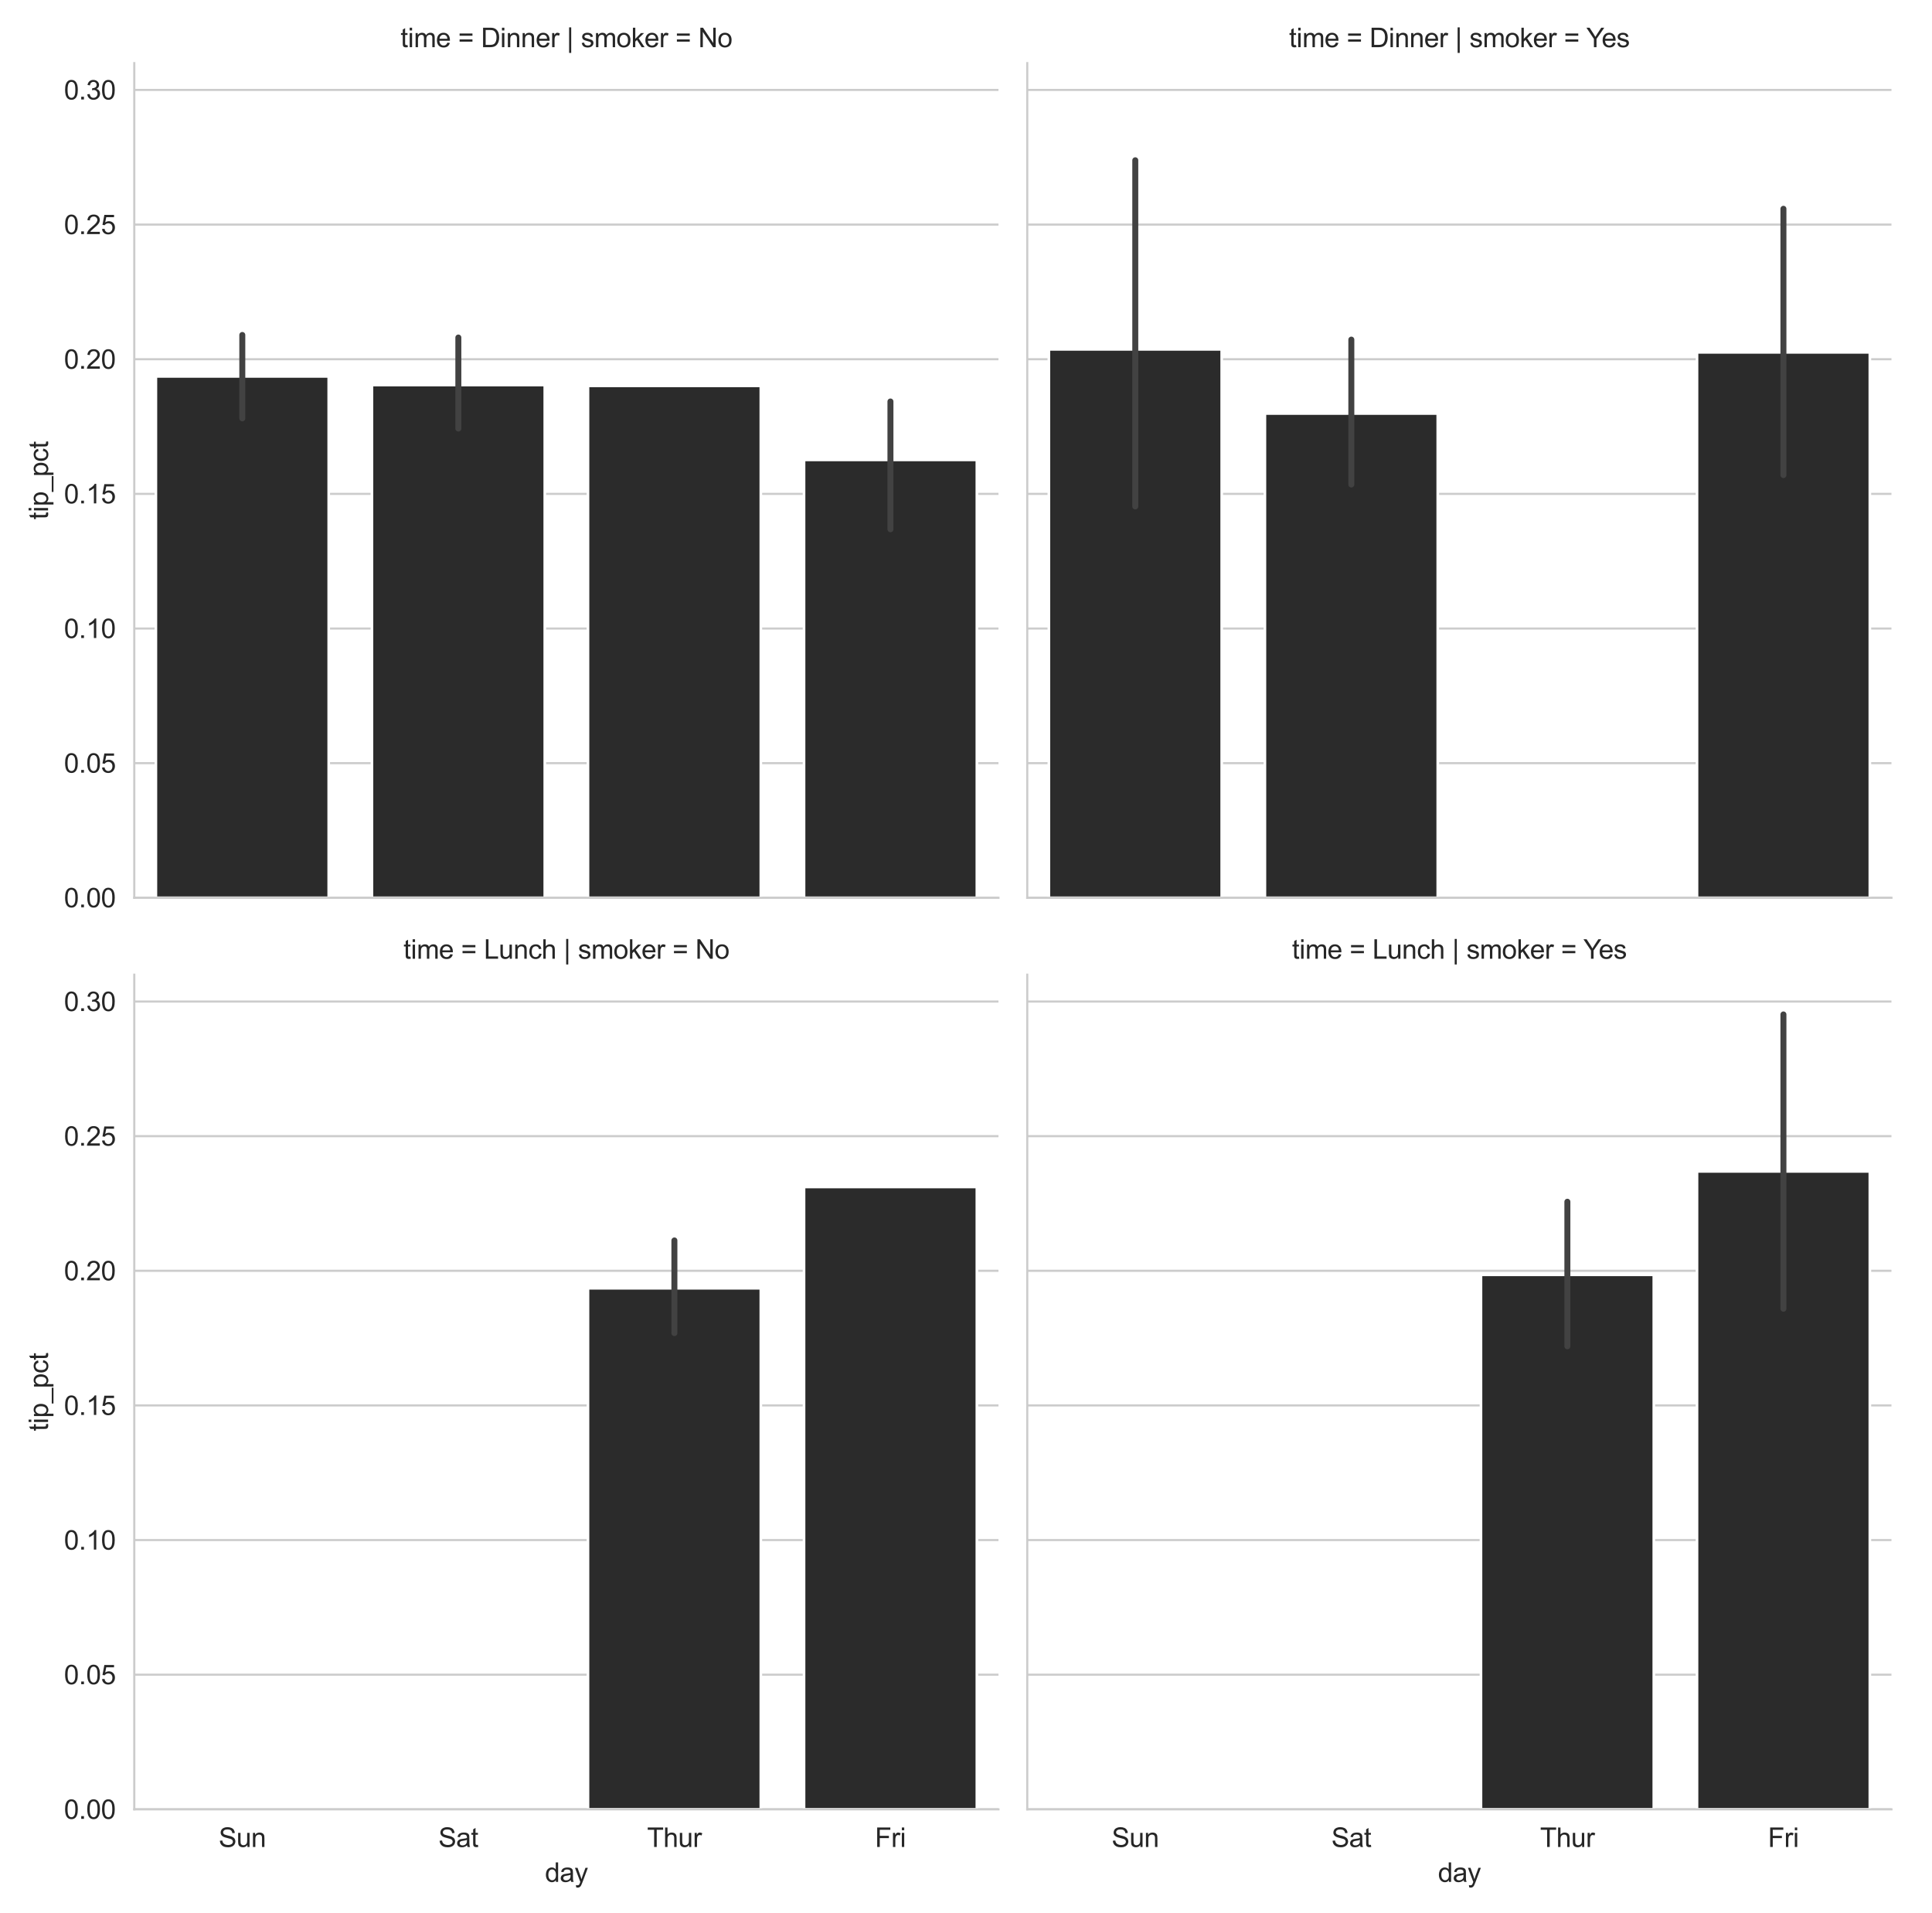<?xml version="1.0" encoding="utf-8" standalone="no"?>
<!DOCTYPE svg PUBLIC "-//W3C//DTD SVG 1.1//EN"
  "http://www.w3.org/Graphics/SVG/1.1/DTD/svg11.dtd">
<svg xmlns:xlink="http://www.w3.org/1999/xlink" width="727.2pt" height="720pt" viewBox="0 0 727.2 720" xmlns="http://www.w3.org/2000/svg" version="1.1">
 <defs>
  <style type="text/css">*{stroke-linejoin: round; stroke-linecap: butt}</style>
 </defs>
 <g id="figure_1">
  <g id="patch_1">
   <path d="M 0 720 
L 727.2 720 
L 727.2 0 
L 0 0 
z
" style="fill: #ffffff"/>
  </g>
  <g id="axes_1">
   <g id="patch_2">
    <path d="M 50.542 337.868 
L 375.821 337.868 
L 375.821 23.757 
L 50.542 23.757 
z
" style="fill: #ffffff"/>
   </g>
   <g id="matplotlib.axis_1">
    <g id="xtick_1"/>
    <g id="xtick_2"/>
    <g id="xtick_3"/>
    <g id="xtick_4"/>
   </g>
   <g id="matplotlib.axis_2">
    <g id="ytick_1">
     <g id="line2d_1">
      <path d="M 50.542 337.868 
L 375.821 337.868 
" clip-path="url(#p711b467238)" style="fill: none; stroke: #cccccc; stroke-width: 0.8; stroke-linecap: round"/>
     </g>
     <g id="text_1">
      <!-- 0.00 -->
      <g style="fill: #262626" transform="translate(24.081 341.447) scale(0.1 -0.1)">
       <defs>
        <path id="ArialMT-30" d="M 266 2259 
Q 266 3072 433 3567 
Q 600 4063 929 4331 
Q 1259 4600 1759 4600 
Q 2128 4600 2406 4451 
Q 2684 4303 2865 4023 
Q 3047 3744 3150 3342 
Q 3253 2941 3253 2259 
Q 3253 1453 3087 958 
Q 2922 463 2592 192 
Q 2263 -78 1759 -78 
Q 1097 -78 719 397 
Q 266 969 266 2259 
z
M 844 2259 
Q 844 1131 1108 757 
Q 1372 384 1759 384 
Q 2147 384 2411 759 
Q 2675 1134 2675 2259 
Q 2675 3391 2411 3762 
Q 2147 4134 1753 4134 
Q 1366 4134 1134 3806 
Q 844 3388 844 2259 
z
" transform="scale(0.016)"/>
        <path id="ArialMT-2e" d="M 581 0 
L 581 641 
L 1222 641 
L 1222 0 
L 581 0 
z
" transform="scale(0.016)"/>
       </defs>
       <use xlink:href="#ArialMT-30"/>
       <use xlink:href="#ArialMT-2e" transform="translate(55.615 0)"/>
       <use xlink:href="#ArialMT-30" transform="translate(83.398 0)"/>
       <use xlink:href="#ArialMT-30" transform="translate(139.014 0)"/>
      </g>
     </g>
    </g>
    <g id="ytick_2">
     <g id="line2d_2">
      <path d="M 50.542 287.199 
L 375.821 287.199 
" clip-path="url(#p711b467238)" style="fill: none; stroke: #cccccc; stroke-width: 0.8; stroke-linecap: round"/>
     </g>
     <g id="text_2">
      <!-- 0.05 -->
      <g style="fill: #262626" transform="translate(24.081 290.778) scale(0.1 -0.1)">
       <defs>
        <path id="ArialMT-35" d="M 266 1200 
L 856 1250 
Q 922 819 1161 601 
Q 1400 384 1738 384 
Q 2144 384 2425 690 
Q 2706 997 2706 1503 
Q 2706 1984 2436 2262 
Q 2166 2541 1728 2541 
Q 1456 2541 1237 2417 
Q 1019 2294 894 2097 
L 366 2166 
L 809 4519 
L 3088 4519 
L 3088 3981 
L 1259 3981 
L 1013 2750 
Q 1425 3038 1878 3038 
Q 2478 3038 2890 2622 
Q 3303 2206 3303 1553 
Q 3303 931 2941 478 
Q 2500 -78 1738 -78 
Q 1113 -78 717 272 
Q 322 622 266 1200 
z
" transform="scale(0.016)"/>
       </defs>
       <use xlink:href="#ArialMT-30"/>
       <use xlink:href="#ArialMT-2e" transform="translate(55.615 0)"/>
       <use xlink:href="#ArialMT-30" transform="translate(83.398 0)"/>
       <use xlink:href="#ArialMT-35" transform="translate(139.014 0)"/>
      </g>
     </g>
    </g>
    <g id="ytick_3">
     <g id="line2d_3">
      <path d="M 50.542 236.53 
L 375.821 236.53 
" clip-path="url(#p711b467238)" style="fill: none; stroke: #cccccc; stroke-width: 0.8; stroke-linecap: round"/>
     </g>
     <g id="text_3">
      <!-- 0.10 -->
      <g style="fill: #262626" transform="translate(24.081 240.109) scale(0.1 -0.1)">
       <defs>
        <path id="ArialMT-31" d="M 2384 0 
L 1822 0 
L 1822 3584 
Q 1619 3391 1289 3197 
Q 959 3003 697 2906 
L 697 3450 
Q 1169 3672 1522 3987 
Q 1875 4303 2022 4600 
L 2384 4600 
L 2384 0 
z
" transform="scale(0.016)"/>
       </defs>
       <use xlink:href="#ArialMT-30"/>
       <use xlink:href="#ArialMT-2e" transform="translate(55.615 0)"/>
       <use xlink:href="#ArialMT-31" transform="translate(83.398 0)"/>
       <use xlink:href="#ArialMT-30" transform="translate(139.014 0)"/>
      </g>
     </g>
    </g>
    <g id="ytick_4">
     <g id="line2d_4">
      <path d="M 50.542 185.861 
L 375.821 185.861 
" clip-path="url(#p711b467238)" style="fill: none; stroke: #cccccc; stroke-width: 0.8; stroke-linecap: round"/>
     </g>
     <g id="text_4">
      <!-- 0.15 -->
      <g style="fill: #262626" transform="translate(24.081 189.439) scale(0.1 -0.1)">
       <use xlink:href="#ArialMT-30"/>
       <use xlink:href="#ArialMT-2e" transform="translate(55.615 0)"/>
       <use xlink:href="#ArialMT-31" transform="translate(83.398 0)"/>
       <use xlink:href="#ArialMT-35" transform="translate(139.014 0)"/>
      </g>
     </g>
    </g>
    <g id="ytick_5">
     <g id="line2d_5">
      <path d="M 50.542 135.191 
L 375.821 135.191 
" clip-path="url(#p711b467238)" style="fill: none; stroke: #cccccc; stroke-width: 0.8; stroke-linecap: round"/>
     </g>
     <g id="text_5">
      <!-- 0.20 -->
      <g style="fill: #262626" transform="translate(24.081 138.77) scale(0.1 -0.1)">
       <defs>
        <path id="ArialMT-32" d="M 3222 541 
L 3222 0 
L 194 0 
Q 188 203 259 391 
Q 375 700 629 1000 
Q 884 1300 1366 1694 
Q 2113 2306 2375 2664 
Q 2638 3022 2638 3341 
Q 2638 3675 2398 3904 
Q 2159 4134 1775 4134 
Q 1369 4134 1125 3890 
Q 881 3647 878 3216 
L 300 3275 
Q 359 3922 746 4261 
Q 1134 4600 1788 4600 
Q 2447 4600 2831 4234 
Q 3216 3869 3216 3328 
Q 3216 3053 3103 2787 
Q 2991 2522 2730 2228 
Q 2469 1934 1863 1422 
Q 1356 997 1212 845 
Q 1069 694 975 541 
L 3222 541 
z
" transform="scale(0.016)"/>
       </defs>
       <use xlink:href="#ArialMT-30"/>
       <use xlink:href="#ArialMT-2e" transform="translate(55.615 0)"/>
       <use xlink:href="#ArialMT-32" transform="translate(83.398 0)"/>
       <use xlink:href="#ArialMT-30" transform="translate(139.014 0)"/>
      </g>
     </g>
    </g>
    <g id="ytick_6">
     <g id="line2d_6">
      <path d="M 50.542 84.522 
L 375.821 84.522 
" clip-path="url(#p711b467238)" style="fill: none; stroke: #cccccc; stroke-width: 0.8; stroke-linecap: round"/>
     </g>
     <g id="text_6">
      <!-- 0.25 -->
      <g style="fill: #262626" transform="translate(24.081 88.101) scale(0.1 -0.1)">
       <use xlink:href="#ArialMT-30"/>
       <use xlink:href="#ArialMT-2e" transform="translate(55.615 0)"/>
       <use xlink:href="#ArialMT-32" transform="translate(83.398 0)"/>
       <use xlink:href="#ArialMT-35" transform="translate(139.014 0)"/>
      </g>
     </g>
    </g>
    <g id="ytick_7">
     <g id="line2d_7">
      <path d="M 50.542 33.853 
L 375.821 33.853 
" clip-path="url(#p711b467238)" style="fill: none; stroke: #cccccc; stroke-width: 0.8; stroke-linecap: round"/>
     </g>
     <g id="text_7">
      <!-- 0.30 -->
      <g style="fill: #262626" transform="translate(24.081 37.432) scale(0.1 -0.1)">
       <defs>
        <path id="ArialMT-33" d="M 269 1209 
L 831 1284 
Q 928 806 1161 595 
Q 1394 384 1728 384 
Q 2125 384 2398 659 
Q 2672 934 2672 1341 
Q 2672 1728 2419 1979 
Q 2166 2231 1775 2231 
Q 1616 2231 1378 2169 
L 1441 2663 
Q 1497 2656 1531 2656 
Q 1891 2656 2178 2843 
Q 2466 3031 2466 3422 
Q 2466 3731 2256 3934 
Q 2047 4138 1716 4138 
Q 1388 4138 1169 3931 
Q 950 3725 888 3313 
L 325 3413 
Q 428 3978 793 4289 
Q 1159 4600 1703 4600 
Q 2078 4600 2393 4439 
Q 2709 4278 2876 4000 
Q 3044 3722 3044 3409 
Q 3044 3113 2884 2869 
Q 2725 2625 2413 2481 
Q 2819 2388 3044 2092 
Q 3269 1797 3269 1353 
Q 3269 753 2831 336 
Q 2394 -81 1725 -81 
Q 1122 -81 723 278 
Q 325 638 269 1209 
z
" transform="scale(0.016)"/>
       </defs>
       <use xlink:href="#ArialMT-30"/>
       <use xlink:href="#ArialMT-2e" transform="translate(55.615 0)"/>
       <use xlink:href="#ArialMT-33" transform="translate(83.398 0)"/>
       <use xlink:href="#ArialMT-30" transform="translate(139.014 0)"/>
      </g>
     </g>
    </g>
    <g id="text_8">
     <!-- tip_pct -->
     <g style="fill: #262626" transform="translate(18.094 195.543) rotate(-90) scale(0.1 -0.1)">
      <defs>
       <path id="ArialMT-74" d="M 1650 503 
L 1731 6 
Q 1494 -44 1306 -44 
Q 1000 -44 831 53 
Q 663 150 594 308 
Q 525 466 525 972 
L 525 2881 
L 113 2881 
L 113 3319 
L 525 3319 
L 525 4141 
L 1084 4478 
L 1084 3319 
L 1650 3319 
L 1650 2881 
L 1084 2881 
L 1084 941 
Q 1084 700 1114 631 
Q 1144 563 1211 522 
Q 1278 481 1403 481 
Q 1497 481 1650 503 
z
" transform="scale(0.016)"/>
       <path id="ArialMT-69" d="M 425 3934 
L 425 4581 
L 988 4581 
L 988 3934 
L 425 3934 
z
M 425 0 
L 425 3319 
L 988 3319 
L 988 0 
L 425 0 
z
" transform="scale(0.016)"/>
       <path id="ArialMT-70" d="M 422 -1272 
L 422 3319 
L 934 3319 
L 934 2888 
Q 1116 3141 1344 3267 
Q 1572 3394 1897 3394 
Q 2322 3394 2647 3175 
Q 2972 2956 3137 2557 
Q 3303 2159 3303 1684 
Q 3303 1175 3120 767 
Q 2938 359 2589 142 
Q 2241 -75 1856 -75 
Q 1575 -75 1351 44 
Q 1128 163 984 344 
L 984 -1272 
L 422 -1272 
z
M 931 1641 
Q 931 1000 1190 694 
Q 1450 388 1819 388 
Q 2194 388 2461 705 
Q 2728 1022 2728 1688 
Q 2728 2322 2467 2637 
Q 2206 2953 1844 2953 
Q 1484 2953 1207 2617 
Q 931 2281 931 1641 
z
" transform="scale(0.016)"/>
       <path id="ArialMT-5f" d="M -97 -1272 
L -97 -866 
L 3631 -866 
L 3631 -1272 
L -97 -1272 
z
" transform="scale(0.016)"/>
       <path id="ArialMT-63" d="M 2588 1216 
L 3141 1144 
Q 3050 572 2676 248 
Q 2303 -75 1759 -75 
Q 1078 -75 664 370 
Q 250 816 250 1647 
Q 250 2184 428 2587 
Q 606 2991 970 3192 
Q 1334 3394 1763 3394 
Q 2303 3394 2647 3120 
Q 2991 2847 3088 2344 
L 2541 2259 
Q 2463 2594 2264 2762 
Q 2066 2931 1784 2931 
Q 1359 2931 1093 2626 
Q 828 2322 828 1663 
Q 828 994 1084 691 
Q 1341 388 1753 388 
Q 2084 388 2306 591 
Q 2528 794 2588 1216 
z
" transform="scale(0.016)"/>
      </defs>
      <use xlink:href="#ArialMT-74"/>
      <use xlink:href="#ArialMT-69" transform="translate(27.783 0)"/>
      <use xlink:href="#ArialMT-70" transform="translate(50 0)"/>
      <use xlink:href="#ArialMT-5f" transform="translate(105.615 0)"/>
      <use xlink:href="#ArialMT-70" transform="translate(161.23 0)"/>
      <use xlink:href="#ArialMT-63" transform="translate(216.846 0)"/>
      <use xlink:href="#ArialMT-74" transform="translate(266.846 0)"/>
     </g>
    </g>
   </g>
   <g id="patch_3">
    <path d="M 58.674 337.868 
L 123.73 337.868 
L 123.73 141.66 
L 58.674 141.66 
z
" clip-path="url(#p711b467238)" style="fill: #2b2b2b; stroke: #ffffff; stroke-linejoin: miter"/>
   </g>
   <g id="patch_4">
    <path d="M 139.994 337.868 
L 205.05 337.868 
L 205.05 144.908 
L 139.994 144.908 
z
" clip-path="url(#p711b467238)" style="fill: #2b2b2b; stroke: #ffffff; stroke-linejoin: miter"/>
   </g>
   <g id="patch_5">
    <path d="M 221.314 337.868 
L 286.37 337.868 
L 286.37 145.21 
L 221.314 145.21 
z
" clip-path="url(#p711b467238)" style="fill: #2b2b2b; stroke: #ffffff; stroke-linejoin: miter"/>
   </g>
   <g id="patch_6">
    <path d="M 302.634 337.868 
L 367.689 337.868 
L 367.689 173.08 
L 302.634 173.08 
z
" clip-path="url(#p711b467238)" style="fill: #2b2b2b; stroke: #ffffff; stroke-linejoin: miter"/>
   </g>
   <g id="line2d_8">
    <path d="M 91.202 157.441 
L 91.202 126.063 
" clip-path="url(#p711b467238)" style="fill: none; stroke: #424242; stroke-width: 2.25; stroke-linecap: round"/>
   </g>
   <g id="line2d_9">
    <path d="M 172.522 161.276 
L 172.522 127.025 
" clip-path="url(#p711b467238)" style="fill: none; stroke: #424242; stroke-width: 2.25; stroke-linecap: round"/>
   </g>
   <g id="line2d_10">
    <path clip-path="url(#p711b467238)" style="fill: none; stroke: #424242; stroke-width: 2.25; stroke-linecap: round"/>
   </g>
   <g id="line2d_11">
    <path d="M 335.161 199.175 
L 335.161 151.094 
" clip-path="url(#p711b467238)" style="fill: none; stroke: #424242; stroke-width: 2.25; stroke-linecap: round"/>
   </g>
   <g id="patch_7">
    <path d="M 50.542 337.868 
L 50.542 23.757 
" style="fill: none; stroke: #cccccc; stroke-width: 0.8; stroke-linejoin: miter; stroke-linecap: square"/>
   </g>
   <g id="patch_8">
    <path d="M 50.542 337.868 
L 375.821 337.868 
" style="fill: none; stroke: #cccccc; stroke-width: 0.8; stroke-linejoin: miter; stroke-linecap: square"/>
   </g>
   <g id="text_9">
    <!-- time = Dinner | smoker = No -->
    <g style="fill: #262626" transform="translate(150.752 17.757) scale(0.1 -0.1)">
     <defs>
      <path id="ArialMT-6d" d="M 422 0 
L 422 3319 
L 925 3319 
L 925 2853 
Q 1081 3097 1340 3245 
Q 1600 3394 1931 3394 
Q 2300 3394 2536 3241 
Q 2772 3088 2869 2813 
Q 3263 3394 3894 3394 
Q 4388 3394 4653 3120 
Q 4919 2847 4919 2278 
L 4919 0 
L 4359 0 
L 4359 2091 
Q 4359 2428 4304 2576 
Q 4250 2725 4106 2815 
Q 3963 2906 3769 2906 
Q 3419 2906 3187 2673 
Q 2956 2441 2956 1928 
L 2956 0 
L 2394 0 
L 2394 2156 
Q 2394 2531 2256 2718 
Q 2119 2906 1806 2906 
Q 1569 2906 1367 2781 
Q 1166 2656 1075 2415 
Q 984 2175 984 1722 
L 984 0 
L 422 0 
z
" transform="scale(0.016)"/>
      <path id="ArialMT-65" d="M 2694 1069 
L 3275 997 
Q 3138 488 2766 206 
Q 2394 -75 1816 -75 
Q 1088 -75 661 373 
Q 234 822 234 1631 
Q 234 2469 665 2931 
Q 1097 3394 1784 3394 
Q 2450 3394 2872 2941 
Q 3294 2488 3294 1666 
Q 3294 1616 3291 1516 
L 816 1516 
Q 847 969 1125 678 
Q 1403 388 1819 388 
Q 2128 388 2347 550 
Q 2566 713 2694 1069 
z
M 847 1978 
L 2700 1978 
Q 2663 2397 2488 2606 
Q 2219 2931 1791 2931 
Q 1403 2931 1139 2672 
Q 875 2413 847 1978 
z
" transform="scale(0.016)"/>
      <path id="ArialMT-20" transform="scale(0.016)"/>
      <path id="ArialMT-3d" d="M 3381 2694 
L 356 2694 
L 356 3219 
L 3381 3219 
L 3381 2694 
z
M 3381 1303 
L 356 1303 
L 356 1828 
L 3381 1828 
L 3381 1303 
z
" transform="scale(0.016)"/>
      <path id="ArialMT-44" d="M 494 0 
L 494 4581 
L 2072 4581 
Q 2606 4581 2888 4516 
Q 3281 4425 3559 4188 
Q 3922 3881 4101 3404 
Q 4281 2928 4281 2316 
Q 4281 1794 4159 1391 
Q 4038 988 3847 723 
Q 3656 459 3429 307 
Q 3203 156 2883 78 
Q 2563 0 2147 0 
L 494 0 
z
M 1100 541 
L 2078 541 
Q 2531 541 2789 625 
Q 3047 709 3200 863 
Q 3416 1078 3536 1442 
Q 3656 1806 3656 2325 
Q 3656 3044 3420 3430 
Q 3184 3816 2847 3947 
Q 2603 4041 2063 4041 
L 1100 4041 
L 1100 541 
z
" transform="scale(0.016)"/>
      <path id="ArialMT-6e" d="M 422 0 
L 422 3319 
L 928 3319 
L 928 2847 
Q 1294 3394 1984 3394 
Q 2284 3394 2536 3286 
Q 2788 3178 2913 3003 
Q 3038 2828 3088 2588 
Q 3119 2431 3119 2041 
L 3119 0 
L 2556 0 
L 2556 2019 
Q 2556 2363 2490 2533 
Q 2425 2703 2258 2804 
Q 2091 2906 1866 2906 
Q 1506 2906 1245 2678 
Q 984 2450 984 1813 
L 984 0 
L 422 0 
z
" transform="scale(0.016)"/>
      <path id="ArialMT-72" d="M 416 0 
L 416 3319 
L 922 3319 
L 922 2816 
Q 1116 3169 1280 3281 
Q 1444 3394 1641 3394 
Q 1925 3394 2219 3213 
L 2025 2691 
Q 1819 2813 1613 2813 
Q 1428 2813 1281 2702 
Q 1134 2591 1072 2394 
Q 978 2094 978 1738 
L 978 0 
L 416 0 
z
" transform="scale(0.016)"/>
      <path id="ArialMT-7c" d="M 588 -1347 
L 588 4659 
L 1078 4659 
L 1078 -1347 
L 588 -1347 
z
" transform="scale(0.016)"/>
      <path id="ArialMT-73" d="M 197 991 
L 753 1078 
Q 800 744 1014 566 
Q 1228 388 1613 388 
Q 2000 388 2187 545 
Q 2375 703 2375 916 
Q 2375 1106 2209 1216 
Q 2094 1291 1634 1406 
Q 1016 1563 777 1677 
Q 538 1791 414 1992 
Q 291 2194 291 2438 
Q 291 2659 392 2848 
Q 494 3038 669 3163 
Q 800 3259 1026 3326 
Q 1253 3394 1513 3394 
Q 1903 3394 2198 3281 
Q 2494 3169 2634 2976 
Q 2775 2784 2828 2463 
L 2278 2388 
Q 2241 2644 2061 2787 
Q 1881 2931 1553 2931 
Q 1166 2931 1000 2803 
Q 834 2675 834 2503 
Q 834 2394 903 2306 
Q 972 2216 1119 2156 
Q 1203 2125 1616 2013 
Q 2213 1853 2448 1751 
Q 2684 1650 2818 1456 
Q 2953 1263 2953 975 
Q 2953 694 2789 445 
Q 2625 197 2315 61 
Q 2006 -75 1616 -75 
Q 969 -75 630 194 
Q 291 463 197 991 
z
" transform="scale(0.016)"/>
      <path id="ArialMT-6f" d="M 213 1659 
Q 213 2581 725 3025 
Q 1153 3394 1769 3394 
Q 2453 3394 2887 2945 
Q 3322 2497 3322 1706 
Q 3322 1066 3130 698 
Q 2938 331 2570 128 
Q 2203 -75 1769 -75 
Q 1072 -75 642 372 
Q 213 819 213 1659 
z
M 791 1659 
Q 791 1022 1069 705 
Q 1347 388 1769 388 
Q 2188 388 2466 706 
Q 2744 1025 2744 1678 
Q 2744 2294 2464 2611 
Q 2184 2928 1769 2928 
Q 1347 2928 1069 2612 
Q 791 2297 791 1659 
z
" transform="scale(0.016)"/>
      <path id="ArialMT-6b" d="M 425 0 
L 425 4581 
L 988 4581 
L 988 1969 
L 2319 3319 
L 3047 3319 
L 1778 2088 
L 3175 0 
L 2481 0 
L 1384 1697 
L 988 1316 
L 988 0 
L 425 0 
z
" transform="scale(0.016)"/>
      <path id="ArialMT-4e" d="M 488 0 
L 488 4581 
L 1109 4581 
L 3516 984 
L 3516 4581 
L 4097 4581 
L 4097 0 
L 3475 0 
L 1069 3600 
L 1069 0 
L 488 0 
z
" transform="scale(0.016)"/>
     </defs>
     <use xlink:href="#ArialMT-74"/>
     <use xlink:href="#ArialMT-69" transform="translate(27.783 0)"/>
     <use xlink:href="#ArialMT-6d" transform="translate(50 0)"/>
     <use xlink:href="#ArialMT-65" transform="translate(133.301 0)"/>
     <use xlink:href="#ArialMT-20" transform="translate(188.916 0)"/>
     <use xlink:href="#ArialMT-3d" transform="translate(216.699 0)"/>
     <use xlink:href="#ArialMT-20" transform="translate(275.098 0)"/>
     <use xlink:href="#ArialMT-44" transform="translate(302.881 0)"/>
     <use xlink:href="#ArialMT-69" transform="translate(375.098 0)"/>
     <use xlink:href="#ArialMT-6e" transform="translate(397.314 0)"/>
     <use xlink:href="#ArialMT-6e" transform="translate(452.93 0)"/>
     <use xlink:href="#ArialMT-65" transform="translate(508.545 0)"/>
     <use xlink:href="#ArialMT-72" transform="translate(564.16 0)"/>
     <use xlink:href="#ArialMT-20" transform="translate(597.461 0)"/>
     <use xlink:href="#ArialMT-7c" transform="translate(625.244 0)"/>
     <use xlink:href="#ArialMT-20" transform="translate(651.221 0)"/>
     <use xlink:href="#ArialMT-73" transform="translate(679.004 0)"/>
     <use xlink:href="#ArialMT-6d" transform="translate(729.004 0)"/>
     <use xlink:href="#ArialMT-6f" transform="translate(812.305 0)"/>
     <use xlink:href="#ArialMT-6b" transform="translate(867.92 0)"/>
     <use xlink:href="#ArialMT-65" transform="translate(917.92 0)"/>
     <use xlink:href="#ArialMT-72" transform="translate(973.535 0)"/>
     <use xlink:href="#ArialMT-20" transform="translate(1006.836 0)"/>
     <use xlink:href="#ArialMT-3d" transform="translate(1034.619 0)"/>
     <use xlink:href="#ArialMT-20" transform="translate(1093.018 0)"/>
     <use xlink:href="#ArialMT-4e" transform="translate(1120.801 0)"/>
     <use xlink:href="#ArialMT-6f" transform="translate(1193.018 0)"/>
    </g>
   </g>
  </g>
  <g id="axes_2">
   <g id="patch_9">
    <path d="M 386.658 337.868 
L 711.937 337.868 
L 711.937 23.757 
L 386.658 23.757 
z
" style="fill: #ffffff"/>
   </g>
   <g id="matplotlib.axis_3">
    <g id="xtick_5"/>
    <g id="xtick_6"/>
    <g id="xtick_7"/>
    <g id="xtick_8"/>
   </g>
   <g id="matplotlib.axis_4">
    <g id="ytick_8">
     <g id="line2d_12">
      <path d="M 386.658 337.868 
L 711.937 337.868 
" clip-path="url(#pa6fc8735ad)" style="fill: none; stroke: #cccccc; stroke-width: 0.8; stroke-linecap: round"/>
     </g>
    </g>
    <g id="ytick_9">
     <g id="line2d_13">
      <path d="M 386.658 287.199 
L 711.937 287.199 
" clip-path="url(#pa6fc8735ad)" style="fill: none; stroke: #cccccc; stroke-width: 0.8; stroke-linecap: round"/>
     </g>
    </g>
    <g id="ytick_10">
     <g id="line2d_14">
      <path d="M 386.658 236.53 
L 711.937 236.53 
" clip-path="url(#pa6fc8735ad)" style="fill: none; stroke: #cccccc; stroke-width: 0.8; stroke-linecap: round"/>
     </g>
    </g>
    <g id="ytick_11">
     <g id="line2d_15">
      <path d="M 386.658 185.861 
L 711.937 185.861 
" clip-path="url(#pa6fc8735ad)" style="fill: none; stroke: #cccccc; stroke-width: 0.8; stroke-linecap: round"/>
     </g>
    </g>
    <g id="ytick_12">
     <g id="line2d_16">
      <path d="M 386.658 135.191 
L 711.937 135.191 
" clip-path="url(#pa6fc8735ad)" style="fill: none; stroke: #cccccc; stroke-width: 0.8; stroke-linecap: round"/>
     </g>
    </g>
    <g id="ytick_13">
     <g id="line2d_17">
      <path d="M 386.658 84.522 
L 711.937 84.522 
" clip-path="url(#pa6fc8735ad)" style="fill: none; stroke: #cccccc; stroke-width: 0.8; stroke-linecap: round"/>
     </g>
    </g>
    <g id="ytick_14">
     <g id="line2d_18">
      <path d="M 386.658 33.853 
L 711.937 33.853 
" clip-path="url(#pa6fc8735ad)" style="fill: none; stroke: #cccccc; stroke-width: 0.8; stroke-linecap: round"/>
     </g>
    </g>
   </g>
   <g id="patch_10">
    <path d="M 394.79 337.868 
L 459.846 337.868 
L 459.846 131.475 
L 394.79 131.475 
z
" clip-path="url(#pa6fc8735ad)" style="fill: #2b2b2b; stroke: #ffffff; stroke-linejoin: miter"/>
   </g>
   <g id="patch_11">
    <path d="M 476.11 337.868 
L 541.165 337.868 
L 541.165 155.629 
L 476.11 155.629 
z
" clip-path="url(#pa6fc8735ad)" style="fill: #2b2b2b; stroke: #ffffff; stroke-linejoin: miter"/>
   </g>
   <g id="patch_12">
    <path d="M 638.749 337.868 
L 703.805 337.868 
L 703.805 132.612 
L 638.749 132.612 
z
" clip-path="url(#pa6fc8735ad)" style="fill: #2b2b2b; stroke: #ffffff; stroke-linejoin: miter"/>
   </g>
   <g id="line2d_19">
    <path d="M 427.318 190.591 
L 427.318 60.315 
" clip-path="url(#pa6fc8735ad)" style="fill: none; stroke: #424242; stroke-width: 2.25; stroke-linecap: round"/>
   </g>
   <g id="line2d_20">
    <path d="M 508.638 182.337 
L 508.638 127.81 
" clip-path="url(#pa6fc8735ad)" style="fill: none; stroke: #424242; stroke-width: 2.25; stroke-linecap: round"/>
   </g>
   <g id="line2d_21">
    <path d="M 671.277 178.8 
L 671.277 78.573 
" clip-path="url(#pa6fc8735ad)" style="fill: none; stroke: #424242; stroke-width: 2.25; stroke-linecap: round"/>
   </g>
   <g id="patch_13">
    <path d="M 386.658 337.868 
L 386.658 23.757 
" style="fill: none; stroke: #cccccc; stroke-width: 0.8; stroke-linejoin: miter; stroke-linecap: square"/>
   </g>
   <g id="patch_14">
    <path d="M 386.658 337.868 
L 711.937 337.868 
" style="fill: none; stroke: #cccccc; stroke-width: 0.8; stroke-linejoin: miter; stroke-linecap: square"/>
   </g>
   <g id="text_10">
    <!-- time = Dinner | smoker = Yes -->
    <g style="fill: #262626" transform="translate(485.187 17.757) scale(0.1 -0.1)">
     <defs>
      <path id="ArialMT-59" d="M 1784 0 
L 1784 1941 
L 19 4581 
L 756 4581 
L 1659 3200 
Q 1909 2813 2125 2425 
Q 2331 2784 2625 3234 
L 3513 4581 
L 4219 4581 
L 2391 1941 
L 2391 0 
L 1784 0 
z
" transform="scale(0.016)"/>
     </defs>
     <use xlink:href="#ArialMT-74"/>
     <use xlink:href="#ArialMT-69" transform="translate(27.783 0)"/>
     <use xlink:href="#ArialMT-6d" transform="translate(50 0)"/>
     <use xlink:href="#ArialMT-65" transform="translate(133.301 0)"/>
     <use xlink:href="#ArialMT-20" transform="translate(188.916 0)"/>
     <use xlink:href="#ArialMT-3d" transform="translate(216.699 0)"/>
     <use xlink:href="#ArialMT-20" transform="translate(275.098 0)"/>
     <use xlink:href="#ArialMT-44" transform="translate(302.881 0)"/>
     <use xlink:href="#ArialMT-69" transform="translate(375.098 0)"/>
     <use xlink:href="#ArialMT-6e" transform="translate(397.314 0)"/>
     <use xlink:href="#ArialMT-6e" transform="translate(452.93 0)"/>
     <use xlink:href="#ArialMT-65" transform="translate(508.545 0)"/>
     <use xlink:href="#ArialMT-72" transform="translate(564.16 0)"/>
     <use xlink:href="#ArialMT-20" transform="translate(597.461 0)"/>
     <use xlink:href="#ArialMT-7c" transform="translate(625.244 0)"/>
     <use xlink:href="#ArialMT-20" transform="translate(651.221 0)"/>
     <use xlink:href="#ArialMT-73" transform="translate(679.004 0)"/>
     <use xlink:href="#ArialMT-6d" transform="translate(729.004 0)"/>
     <use xlink:href="#ArialMT-6f" transform="translate(812.305 0)"/>
     <use xlink:href="#ArialMT-6b" transform="translate(867.92 0)"/>
     <use xlink:href="#ArialMT-65" transform="translate(917.92 0)"/>
     <use xlink:href="#ArialMT-72" transform="translate(973.535 0)"/>
     <use xlink:href="#ArialMT-20" transform="translate(1006.836 0)"/>
     <use xlink:href="#ArialMT-3d" transform="translate(1034.619 0)"/>
     <use xlink:href="#ArialMT-20" transform="translate(1093.018 0)"/>
     <use xlink:href="#ArialMT-59" transform="translate(1119.051 0)"/>
     <use xlink:href="#ArialMT-65" transform="translate(1176.625 0)"/>
     <use xlink:href="#ArialMT-73" transform="translate(1232.24 0)"/>
    </g>
   </g>
  </g>
  <g id="axes_3">
   <g id="patch_15">
    <path d="M 50.542 680.92 
L 375.821 680.92 
L 375.821 366.809 
L 50.542 366.809 
z
" style="fill: #ffffff"/>
   </g>
   <g id="matplotlib.axis_5">
    <g id="xtick_9">
     <g id="text_11">
      <!-- Sun -->
      <g style="fill: #262626" transform="translate(82.306 695.078) scale(0.1 -0.1)">
       <defs>
        <path id="ArialMT-53" d="M 288 1472 
L 859 1522 
Q 900 1178 1048 958 
Q 1197 738 1509 602 
Q 1822 466 2213 466 
Q 2559 466 2825 569 
Q 3091 672 3220 851 
Q 3350 1031 3350 1244 
Q 3350 1459 3225 1620 
Q 3100 1781 2813 1891 
Q 2628 1963 1997 2114 
Q 1366 2266 1113 2400 
Q 784 2572 623 2826 
Q 463 3081 463 3397 
Q 463 3744 659 4045 
Q 856 4347 1234 4503 
Q 1613 4659 2075 4659 
Q 2584 4659 2973 4495 
Q 3363 4331 3572 4012 
Q 3781 3694 3797 3291 
L 3216 3247 
Q 3169 3681 2898 3903 
Q 2628 4125 2100 4125 
Q 1550 4125 1298 3923 
Q 1047 3722 1047 3438 
Q 1047 3191 1225 3031 
Q 1400 2872 2139 2705 
Q 2878 2538 3153 2413 
Q 3553 2228 3743 1945 
Q 3934 1663 3934 1294 
Q 3934 928 3725 604 
Q 3516 281 3123 101 
Q 2731 -78 2241 -78 
Q 1619 -78 1198 103 
Q 778 284 539 648 
Q 300 1013 288 1472 
z
" transform="scale(0.016)"/>
        <path id="ArialMT-75" d="M 2597 0 
L 2597 488 
Q 2209 -75 1544 -75 
Q 1250 -75 995 37 
Q 741 150 617 320 
Q 494 491 444 738 
Q 409 903 409 1263 
L 409 3319 
L 972 3319 
L 972 1478 
Q 972 1038 1006 884 
Q 1059 663 1231 536 
Q 1403 409 1656 409 
Q 1909 409 2131 539 
Q 2353 669 2445 892 
Q 2538 1116 2538 1541 
L 2538 3319 
L 3100 3319 
L 3100 0 
L 2597 0 
z
" transform="scale(0.016)"/>
       </defs>
       <use xlink:href="#ArialMT-53"/>
       <use xlink:href="#ArialMT-75" transform="translate(66.699 0)"/>
       <use xlink:href="#ArialMT-6e" transform="translate(122.314 0)"/>
      </g>
     </g>
    </g>
    <g id="xtick_10">
     <g id="text_12">
      <!-- Sat -->
      <g style="fill: #262626" transform="translate(165.017 695.078) scale(0.1 -0.1)">
       <defs>
        <path id="ArialMT-61" d="M 2588 409 
Q 2275 144 1986 34 
Q 1697 -75 1366 -75 
Q 819 -75 525 192 
Q 231 459 231 875 
Q 231 1119 342 1320 
Q 453 1522 633 1644 
Q 813 1766 1038 1828 
Q 1203 1872 1538 1913 
Q 2219 1994 2541 2106 
Q 2544 2222 2544 2253 
Q 2544 2597 2384 2738 
Q 2169 2928 1744 2928 
Q 1347 2928 1158 2789 
Q 969 2650 878 2297 
L 328 2372 
Q 403 2725 575 2942 
Q 747 3159 1072 3276 
Q 1397 3394 1825 3394 
Q 2250 3394 2515 3294 
Q 2781 3194 2906 3042 
Q 3031 2891 3081 2659 
Q 3109 2516 3109 2141 
L 3109 1391 
Q 3109 606 3145 398 
Q 3181 191 3288 0 
L 2700 0 
Q 2613 175 2588 409 
z
M 2541 1666 
Q 2234 1541 1622 1453 
Q 1275 1403 1131 1340 
Q 988 1278 909 1158 
Q 831 1038 831 891 
Q 831 666 1001 516 
Q 1172 366 1500 366 
Q 1825 366 2078 508 
Q 2331 650 2450 897 
Q 2541 1088 2541 1459 
L 2541 1666 
z
" transform="scale(0.016)"/>
       </defs>
       <use xlink:href="#ArialMT-53"/>
       <use xlink:href="#ArialMT-61" transform="translate(66.699 0)"/>
       <use xlink:href="#ArialMT-74" transform="translate(122.314 0)"/>
      </g>
     </g>
    </g>
    <g id="xtick_11">
     <g id="text_13">
      <!-- Thur -->
      <g style="fill: #262626" transform="translate(243.562 695.078) scale(0.1 -0.1)">
       <defs>
        <path id="ArialMT-54" d="M 1659 0 
L 1659 4041 
L 150 4041 
L 150 4581 
L 3781 4581 
L 3781 4041 
L 2266 4041 
L 2266 0 
L 1659 0 
z
" transform="scale(0.016)"/>
        <path id="ArialMT-68" d="M 422 0 
L 422 4581 
L 984 4581 
L 984 2938 
Q 1378 3394 1978 3394 
Q 2347 3394 2619 3248 
Q 2891 3103 3008 2847 
Q 3125 2591 3125 2103 
L 3125 0 
L 2563 0 
L 2563 2103 
Q 2563 2525 2380 2717 
Q 2197 2909 1863 2909 
Q 1613 2909 1392 2779 
Q 1172 2650 1078 2428 
Q 984 2206 984 1816 
L 984 0 
L 422 0 
z
" transform="scale(0.016)"/>
       </defs>
       <use xlink:href="#ArialMT-54"/>
       <use xlink:href="#ArialMT-68" transform="translate(61.084 0)"/>
       <use xlink:href="#ArialMT-75" transform="translate(116.699 0)"/>
       <use xlink:href="#ArialMT-72" transform="translate(172.314 0)"/>
      </g>
     </g>
    </g>
    <g id="xtick_12">
     <g id="text_14">
      <!-- Fri -->
      <g style="fill: #262626" transform="translate(329.332 695.078) scale(0.1 -0.1)">
       <defs>
        <path id="ArialMT-46" d="M 525 0 
L 525 4581 
L 3616 4581 
L 3616 4041 
L 1131 4041 
L 1131 2622 
L 3281 2622 
L 3281 2081 
L 1131 2081 
L 1131 0 
L 525 0 
z
" transform="scale(0.016)"/>
       </defs>
       <use xlink:href="#ArialMT-46"/>
       <use xlink:href="#ArialMT-72" transform="translate(61.084 0)"/>
       <use xlink:href="#ArialMT-69" transform="translate(94.385 0)"/>
      </g>
     </g>
    </g>
    <g id="text_15">
     <!-- day -->
     <g style="fill: #262626" transform="translate(205.121 708.223) scale(0.1 -0.1)">
      <defs>
       <path id="ArialMT-64" d="M 2575 0 
L 2575 419 
Q 2259 -75 1647 -75 
Q 1250 -75 917 144 
Q 584 363 401 755 
Q 219 1147 219 1656 
Q 219 2153 384 2558 
Q 550 2963 881 3178 
Q 1213 3394 1622 3394 
Q 1922 3394 2156 3267 
Q 2391 3141 2538 2938 
L 2538 4581 
L 3097 4581 
L 3097 0 
L 2575 0 
z
M 797 1656 
Q 797 1019 1065 703 
Q 1334 388 1700 388 
Q 2069 388 2326 689 
Q 2584 991 2584 1609 
Q 2584 2291 2321 2609 
Q 2059 2928 1675 2928 
Q 1300 2928 1048 2622 
Q 797 2316 797 1656 
z
" transform="scale(0.016)"/>
       <path id="ArialMT-79" d="M 397 -1278 
L 334 -750 
Q 519 -800 656 -800 
Q 844 -800 956 -737 
Q 1069 -675 1141 -563 
Q 1194 -478 1313 -144 
Q 1328 -97 1363 -6 
L 103 3319 
L 709 3319 
L 1400 1397 
Q 1534 1031 1641 628 
Q 1738 1016 1872 1384 
L 2581 3319 
L 3144 3319 
L 1881 -56 
Q 1678 -603 1566 -809 
Q 1416 -1088 1222 -1217 
Q 1028 -1347 759 -1347 
Q 597 -1347 397 -1278 
z
" transform="scale(0.016)"/>
      </defs>
      <use xlink:href="#ArialMT-64"/>
      <use xlink:href="#ArialMT-61" transform="translate(55.615 0)"/>
      <use xlink:href="#ArialMT-79" transform="translate(111.23 0)"/>
     </g>
    </g>
   </g>
   <g id="matplotlib.axis_6">
    <g id="ytick_15">
     <g id="line2d_22">
      <path d="M 50.542 680.92 
L 375.821 680.92 
" clip-path="url(#pa6ac819606)" style="fill: none; stroke: #cccccc; stroke-width: 0.8; stroke-linecap: round"/>
     </g>
     <g id="text_16">
      <!-- 0.00 -->
      <g style="fill: #262626" transform="translate(24.081 684.499) scale(0.1 -0.1)">
       <use xlink:href="#ArialMT-30"/>
       <use xlink:href="#ArialMT-2e" transform="translate(55.615 0)"/>
       <use xlink:href="#ArialMT-30" transform="translate(83.398 0)"/>
       <use xlink:href="#ArialMT-30" transform="translate(139.014 0)"/>
      </g>
     </g>
    </g>
    <g id="ytick_16">
     <g id="line2d_23">
      <path d="M 50.542 630.251 
L 375.821 630.251 
" clip-path="url(#pa6ac819606)" style="fill: none; stroke: #cccccc; stroke-width: 0.8; stroke-linecap: round"/>
     </g>
     <g id="text_17">
      <!-- 0.05 -->
      <g style="fill: #262626" transform="translate(24.081 633.83) scale(0.1 -0.1)">
       <use xlink:href="#ArialMT-30"/>
       <use xlink:href="#ArialMT-2e" transform="translate(55.615 0)"/>
       <use xlink:href="#ArialMT-30" transform="translate(83.398 0)"/>
       <use xlink:href="#ArialMT-35" transform="translate(139.014 0)"/>
      </g>
     </g>
    </g>
    <g id="ytick_17">
     <g id="line2d_24">
      <path d="M 50.542 579.582 
L 375.821 579.582 
" clip-path="url(#pa6ac819606)" style="fill: none; stroke: #cccccc; stroke-width: 0.8; stroke-linecap: round"/>
     </g>
     <g id="text_18">
      <!-- 0.10 -->
      <g style="fill: #262626" transform="translate(24.081 583.161) scale(0.1 -0.1)">
       <use xlink:href="#ArialMT-30"/>
       <use xlink:href="#ArialMT-2e" transform="translate(55.615 0)"/>
       <use xlink:href="#ArialMT-31" transform="translate(83.398 0)"/>
       <use xlink:href="#ArialMT-30" transform="translate(139.014 0)"/>
      </g>
     </g>
    </g>
    <g id="ytick_18">
     <g id="line2d_25">
      <path d="M 50.542 528.913 
L 375.821 528.913 
" clip-path="url(#pa6ac819606)" style="fill: none; stroke: #cccccc; stroke-width: 0.8; stroke-linecap: round"/>
     </g>
     <g id="text_19">
      <!-- 0.15 -->
      <g style="fill: #262626" transform="translate(24.081 532.491) scale(0.1 -0.1)">
       <use xlink:href="#ArialMT-30"/>
       <use xlink:href="#ArialMT-2e" transform="translate(55.615 0)"/>
       <use xlink:href="#ArialMT-31" transform="translate(83.398 0)"/>
       <use xlink:href="#ArialMT-35" transform="translate(139.014 0)"/>
      </g>
     </g>
    </g>
    <g id="ytick_19">
     <g id="line2d_26">
      <path d="M 50.542 478.243 
L 375.821 478.243 
" clip-path="url(#pa6ac819606)" style="fill: none; stroke: #cccccc; stroke-width: 0.8; stroke-linecap: round"/>
     </g>
     <g id="text_20">
      <!-- 0.20 -->
      <g style="fill: #262626" transform="translate(24.081 481.822) scale(0.1 -0.1)">
       <use xlink:href="#ArialMT-30"/>
       <use xlink:href="#ArialMT-2e" transform="translate(55.615 0)"/>
       <use xlink:href="#ArialMT-32" transform="translate(83.398 0)"/>
       <use xlink:href="#ArialMT-30" transform="translate(139.014 0)"/>
      </g>
     </g>
    </g>
    <g id="ytick_20">
     <g id="line2d_27">
      <path d="M 50.542 427.574 
L 375.821 427.574 
" clip-path="url(#pa6ac819606)" style="fill: none; stroke: #cccccc; stroke-width: 0.8; stroke-linecap: round"/>
     </g>
     <g id="text_21">
      <!-- 0.25 -->
      <g style="fill: #262626" transform="translate(24.081 431.153) scale(0.1 -0.1)">
       <use xlink:href="#ArialMT-30"/>
       <use xlink:href="#ArialMT-2e" transform="translate(55.615 0)"/>
       <use xlink:href="#ArialMT-32" transform="translate(83.398 0)"/>
       <use xlink:href="#ArialMT-35" transform="translate(139.014 0)"/>
      </g>
     </g>
    </g>
    <g id="ytick_21">
     <g id="line2d_28">
      <path d="M 50.542 376.905 
L 375.821 376.905 
" clip-path="url(#pa6ac819606)" style="fill: none; stroke: #cccccc; stroke-width: 0.8; stroke-linecap: round"/>
     </g>
     <g id="text_22">
      <!-- 0.30 -->
      <g style="fill: #262626" transform="translate(24.081 380.484) scale(0.1 -0.1)">
       <use xlink:href="#ArialMT-30"/>
       <use xlink:href="#ArialMT-2e" transform="translate(55.615 0)"/>
       <use xlink:href="#ArialMT-33" transform="translate(83.398 0)"/>
       <use xlink:href="#ArialMT-30" transform="translate(139.014 0)"/>
      </g>
     </g>
    </g>
    <g id="text_23">
     <!-- tip_pct -->
     <g style="fill: #262626" transform="translate(18.094 538.595) rotate(-90) scale(0.1 -0.1)">
      <use xlink:href="#ArialMT-74"/>
      <use xlink:href="#ArialMT-69" transform="translate(27.783 0)"/>
      <use xlink:href="#ArialMT-70" transform="translate(50 0)"/>
      <use xlink:href="#ArialMT-5f" transform="translate(105.615 0)"/>
      <use xlink:href="#ArialMT-70" transform="translate(161.23 0)"/>
      <use xlink:href="#ArialMT-63" transform="translate(216.846 0)"/>
      <use xlink:href="#ArialMT-74" transform="translate(266.846 0)"/>
     </g>
    </g>
   </g>
   <g id="patch_16">
    <path d="M 221.314 680.92 
L 286.37 680.92 
L 286.37 484.831 
L 221.314 484.831 
z
" clip-path="url(#pa6ac819606)" style="fill: #2b2b2b; stroke: #ffffff; stroke-linejoin: miter"/>
   </g>
   <g id="patch_17">
    <path d="M 302.634 680.92 
L 367.689 680.92 
L 367.689 446.702 
L 302.634 446.702 
z
" clip-path="url(#pa6ac819606)" style="fill: #2b2b2b; stroke: #ffffff; stroke-linejoin: miter"/>
   </g>
   <g id="line2d_29">
    <path d="M 253.842 501.692 
L 253.842 466.825 
" clip-path="url(#pa6ac819606)" style="fill: none; stroke: #424242; stroke-width: 2.25; stroke-linecap: round"/>
   </g>
   <g id="line2d_30">
    <path clip-path="url(#pa6ac819606)" style="fill: none; stroke: #424242; stroke-width: 2.25; stroke-linecap: round"/>
   </g>
   <g id="patch_18">
    <path d="M 50.542 680.92 
L 50.542 366.809 
" style="fill: none; stroke: #cccccc; stroke-width: 0.8; stroke-linejoin: miter; stroke-linecap: square"/>
   </g>
   <g id="patch_19">
    <path d="M 50.542 680.92 
L 375.821 680.92 
" style="fill: none; stroke: #cccccc; stroke-width: 0.8; stroke-linejoin: miter; stroke-linecap: square"/>
   </g>
   <g id="text_24">
    <!-- time = Lunch | smoker = No -->
    <g style="fill: #262626" transform="translate(151.858 360.809) scale(0.1 -0.1)">
     <defs>
      <path id="ArialMT-4c" d="M 469 0 
L 469 4581 
L 1075 4581 
L 1075 541 
L 3331 541 
L 3331 0 
L 469 0 
z
" transform="scale(0.016)"/>
     </defs>
     <use xlink:href="#ArialMT-74"/>
     <use xlink:href="#ArialMT-69" transform="translate(27.783 0)"/>
     <use xlink:href="#ArialMT-6d" transform="translate(50 0)"/>
     <use xlink:href="#ArialMT-65" transform="translate(133.301 0)"/>
     <use xlink:href="#ArialMT-20" transform="translate(188.916 0)"/>
     <use xlink:href="#ArialMT-3d" transform="translate(216.699 0)"/>
     <use xlink:href="#ArialMT-20" transform="translate(275.098 0)"/>
     <use xlink:href="#ArialMT-4c" transform="translate(302.881 0)"/>
     <use xlink:href="#ArialMT-75" transform="translate(358.496 0)"/>
     <use xlink:href="#ArialMT-6e" transform="translate(414.111 0)"/>
     <use xlink:href="#ArialMT-63" transform="translate(469.727 0)"/>
     <use xlink:href="#ArialMT-68" transform="translate(519.727 0)"/>
     <use xlink:href="#ArialMT-20" transform="translate(575.342 0)"/>
     <use xlink:href="#ArialMT-7c" transform="translate(603.125 0)"/>
     <use xlink:href="#ArialMT-20" transform="translate(629.102 0)"/>
     <use xlink:href="#ArialMT-73" transform="translate(656.885 0)"/>
     <use xlink:href="#ArialMT-6d" transform="translate(706.885 0)"/>
     <use xlink:href="#ArialMT-6f" transform="translate(790.186 0)"/>
     <use xlink:href="#ArialMT-6b" transform="translate(845.801 0)"/>
     <use xlink:href="#ArialMT-65" transform="translate(895.801 0)"/>
     <use xlink:href="#ArialMT-72" transform="translate(951.416 0)"/>
     <use xlink:href="#ArialMT-20" transform="translate(984.717 0)"/>
     <use xlink:href="#ArialMT-3d" transform="translate(1012.5 0)"/>
     <use xlink:href="#ArialMT-20" transform="translate(1070.898 0)"/>
     <use xlink:href="#ArialMT-4e" transform="translate(1098.682 0)"/>
     <use xlink:href="#ArialMT-6f" transform="translate(1170.898 0)"/>
    </g>
   </g>
  </g>
  <g id="axes_4">
   <g id="patch_20">
    <path d="M 386.658 680.92 
L 711.937 680.92 
L 711.937 366.809 
L 386.658 366.809 
z
" style="fill: #ffffff"/>
   </g>
   <g id="matplotlib.axis_7">
    <g id="xtick_13">
     <g id="text_25">
      <!-- Sun -->
      <g style="fill: #262626" transform="translate(418.422 695.078) scale(0.1 -0.1)">
       <use xlink:href="#ArialMT-53"/>
       <use xlink:href="#ArialMT-75" transform="translate(66.699 0)"/>
       <use xlink:href="#ArialMT-6e" transform="translate(122.314 0)"/>
      </g>
     </g>
    </g>
    <g id="xtick_14">
     <g id="text_26">
      <!-- Sat -->
      <g style="fill: #262626" transform="translate(501.133 695.078) scale(0.1 -0.1)">
       <use xlink:href="#ArialMT-53"/>
       <use xlink:href="#ArialMT-61" transform="translate(66.699 0)"/>
       <use xlink:href="#ArialMT-74" transform="translate(122.314 0)"/>
      </g>
     </g>
    </g>
    <g id="xtick_15">
     <g id="text_27">
      <!-- Thur -->
      <g style="fill: #262626" transform="translate(579.678 695.078) scale(0.1 -0.1)">
       <use xlink:href="#ArialMT-54"/>
       <use xlink:href="#ArialMT-68" transform="translate(61.084 0)"/>
       <use xlink:href="#ArialMT-75" transform="translate(116.699 0)"/>
       <use xlink:href="#ArialMT-72" transform="translate(172.314 0)"/>
      </g>
     </g>
    </g>
    <g id="xtick_16">
     <g id="text_28">
      <!-- Fri -->
      <g style="fill: #262626" transform="translate(665.447 695.078) scale(0.1 -0.1)">
       <use xlink:href="#ArialMT-46"/>
       <use xlink:href="#ArialMT-72" transform="translate(61.084 0)"/>
       <use xlink:href="#ArialMT-69" transform="translate(94.385 0)"/>
      </g>
     </g>
    </g>
    <g id="text_29">
     <!-- day -->
     <g style="fill: #262626" transform="translate(541.236 708.223) scale(0.1 -0.1)">
      <use xlink:href="#ArialMT-64"/>
      <use xlink:href="#ArialMT-61" transform="translate(55.615 0)"/>
      <use xlink:href="#ArialMT-79" transform="translate(111.23 0)"/>
     </g>
    </g>
   </g>
   <g id="matplotlib.axis_8">
    <g id="ytick_22">
     <g id="line2d_31">
      <path d="M 386.658 680.92 
L 711.937 680.92 
" clip-path="url(#p356c71791e)" style="fill: none; stroke: #cccccc; stroke-width: 0.8; stroke-linecap: round"/>
     </g>
    </g>
    <g id="ytick_23">
     <g id="line2d_32">
      <path d="M 386.658 630.251 
L 711.937 630.251 
" clip-path="url(#p356c71791e)" style="fill: none; stroke: #cccccc; stroke-width: 0.8; stroke-linecap: round"/>
     </g>
    </g>
    <g id="ytick_24">
     <g id="line2d_33">
      <path d="M 386.658 579.582 
L 711.937 579.582 
" clip-path="url(#p356c71791e)" style="fill: none; stroke: #cccccc; stroke-width: 0.8; stroke-linecap: round"/>
     </g>
    </g>
    <g id="ytick_25">
     <g id="line2d_34">
      <path d="M 386.658 528.913 
L 711.937 528.913 
" clip-path="url(#p356c71791e)" style="fill: none; stroke: #cccccc; stroke-width: 0.8; stroke-linecap: round"/>
     </g>
    </g>
    <g id="ytick_26">
     <g id="line2d_35">
      <path d="M 386.658 478.243 
L 711.937 478.243 
" clip-path="url(#p356c71791e)" style="fill: none; stroke: #cccccc; stroke-width: 0.8; stroke-linecap: round"/>
     </g>
    </g>
    <g id="ytick_27">
     <g id="line2d_36">
      <path d="M 386.658 427.574 
L 711.937 427.574 
" clip-path="url(#p356c71791e)" style="fill: none; stroke: #cccccc; stroke-width: 0.8; stroke-linecap: round"/>
     </g>
    </g>
    <g id="ytick_28">
     <g id="line2d_37">
      <path d="M 386.658 376.905 
L 711.937 376.905 
" clip-path="url(#p356c71791e)" style="fill: none; stroke: #cccccc; stroke-width: 0.8; stroke-linecap: round"/>
     </g>
    </g>
   </g>
   <g id="patch_21">
    <path d="M 557.429 680.92 
L 622.485 680.92 
L 622.485 479.756 
L 557.429 479.756 
z
" clip-path="url(#p356c71791e)" style="fill: #2b2b2b; stroke: #ffffff; stroke-linejoin: miter"/>
   </g>
   <g id="patch_22">
    <path d="M 638.749 680.92 
L 703.805 680.92 
L 703.805 440.834 
L 638.749 440.834 
z
" clip-path="url(#p356c71791e)" style="fill: #2b2b2b; stroke: #ffffff; stroke-linejoin: miter"/>
   </g>
   <g id="line2d_38">
    <path d="M 589.957 506.651 
L 589.957 452.253 
" clip-path="url(#p356c71791e)" style="fill: none; stroke: #424242; stroke-width: 2.25; stroke-linecap: round"/>
   </g>
   <g id="line2d_39">
    <path d="M 671.277 492.525 
L 671.277 381.767 
" clip-path="url(#p356c71791e)" style="fill: none; stroke: #424242; stroke-width: 2.25; stroke-linecap: round"/>
   </g>
   <g id="patch_23">
    <path d="M 386.658 680.92 
L 386.658 366.809 
" style="fill: none; stroke: #cccccc; stroke-width: 0.8; stroke-linejoin: miter; stroke-linecap: square"/>
   </g>
   <g id="patch_24">
    <path d="M 386.658 680.92 
L 711.937 680.92 
" style="fill: none; stroke: #cccccc; stroke-width: 0.8; stroke-linejoin: miter; stroke-linecap: square"/>
   </g>
   <g id="text_30">
    <!-- time = Lunch | smoker = Yes -->
    <g style="fill: #262626" transform="translate(486.293 360.809) scale(0.1 -0.1)">
     <use xlink:href="#ArialMT-74"/>
     <use xlink:href="#ArialMT-69" transform="translate(27.783 0)"/>
     <use xlink:href="#ArialMT-6d" transform="translate(50 0)"/>
     <use xlink:href="#ArialMT-65" transform="translate(133.301 0)"/>
     <use xlink:href="#ArialMT-20" transform="translate(188.916 0)"/>
     <use xlink:href="#ArialMT-3d" transform="translate(216.699 0)"/>
     <use xlink:href="#ArialMT-20" transform="translate(275.098 0)"/>
     <use xlink:href="#ArialMT-4c" transform="translate(302.881 0)"/>
     <use xlink:href="#ArialMT-75" transform="translate(358.496 0)"/>
     <use xlink:href="#ArialMT-6e" transform="translate(414.111 0)"/>
     <use xlink:href="#ArialMT-63" transform="translate(469.727 0)"/>
     <use xlink:href="#ArialMT-68" transform="translate(519.727 0)"/>
     <use xlink:href="#ArialMT-20" transform="translate(575.342 0)"/>
     <use xlink:href="#ArialMT-7c" transform="translate(603.125 0)"/>
     <use xlink:href="#ArialMT-20" transform="translate(629.102 0)"/>
     <use xlink:href="#ArialMT-73" transform="translate(656.885 0)"/>
     <use xlink:href="#ArialMT-6d" transform="translate(706.885 0)"/>
     <use xlink:href="#ArialMT-6f" transform="translate(790.186 0)"/>
     <use xlink:href="#ArialMT-6b" transform="translate(845.801 0)"/>
     <use xlink:href="#ArialMT-65" transform="translate(895.801 0)"/>
     <use xlink:href="#ArialMT-72" transform="translate(951.416 0)"/>
     <use xlink:href="#ArialMT-20" transform="translate(984.717 0)"/>
     <use xlink:href="#ArialMT-3d" transform="translate(1012.5 0)"/>
     <use xlink:href="#ArialMT-20" transform="translate(1070.898 0)"/>
     <use xlink:href="#ArialMT-59" transform="translate(1096.932 0)"/>
     <use xlink:href="#ArialMT-65" transform="translate(1154.506 0)"/>
     <use xlink:href="#ArialMT-73" transform="translate(1210.121 0)"/>
    </g>
   </g>
  </g>
  <g id="legend_1"/>
 </g>
 <defs>
  <clipPath id="p711b467238">
   <rect x="50.542" y="23.757" width="325.279" height="314.111"/>
  </clipPath>
  <clipPath id="pa6fc8735ad">
   <rect x="386.658" y="23.757" width="325.279" height="314.111"/>
  </clipPath>
  <clipPath id="pa6ac819606">
   <rect x="50.542" y="366.809" width="325.279" height="314.111"/>
  </clipPath>
  <clipPath id="p356c71791e">
   <rect x="386.658" y="366.809" width="325.279" height="314.111"/>
  </clipPath>
 </defs>
</svg>
